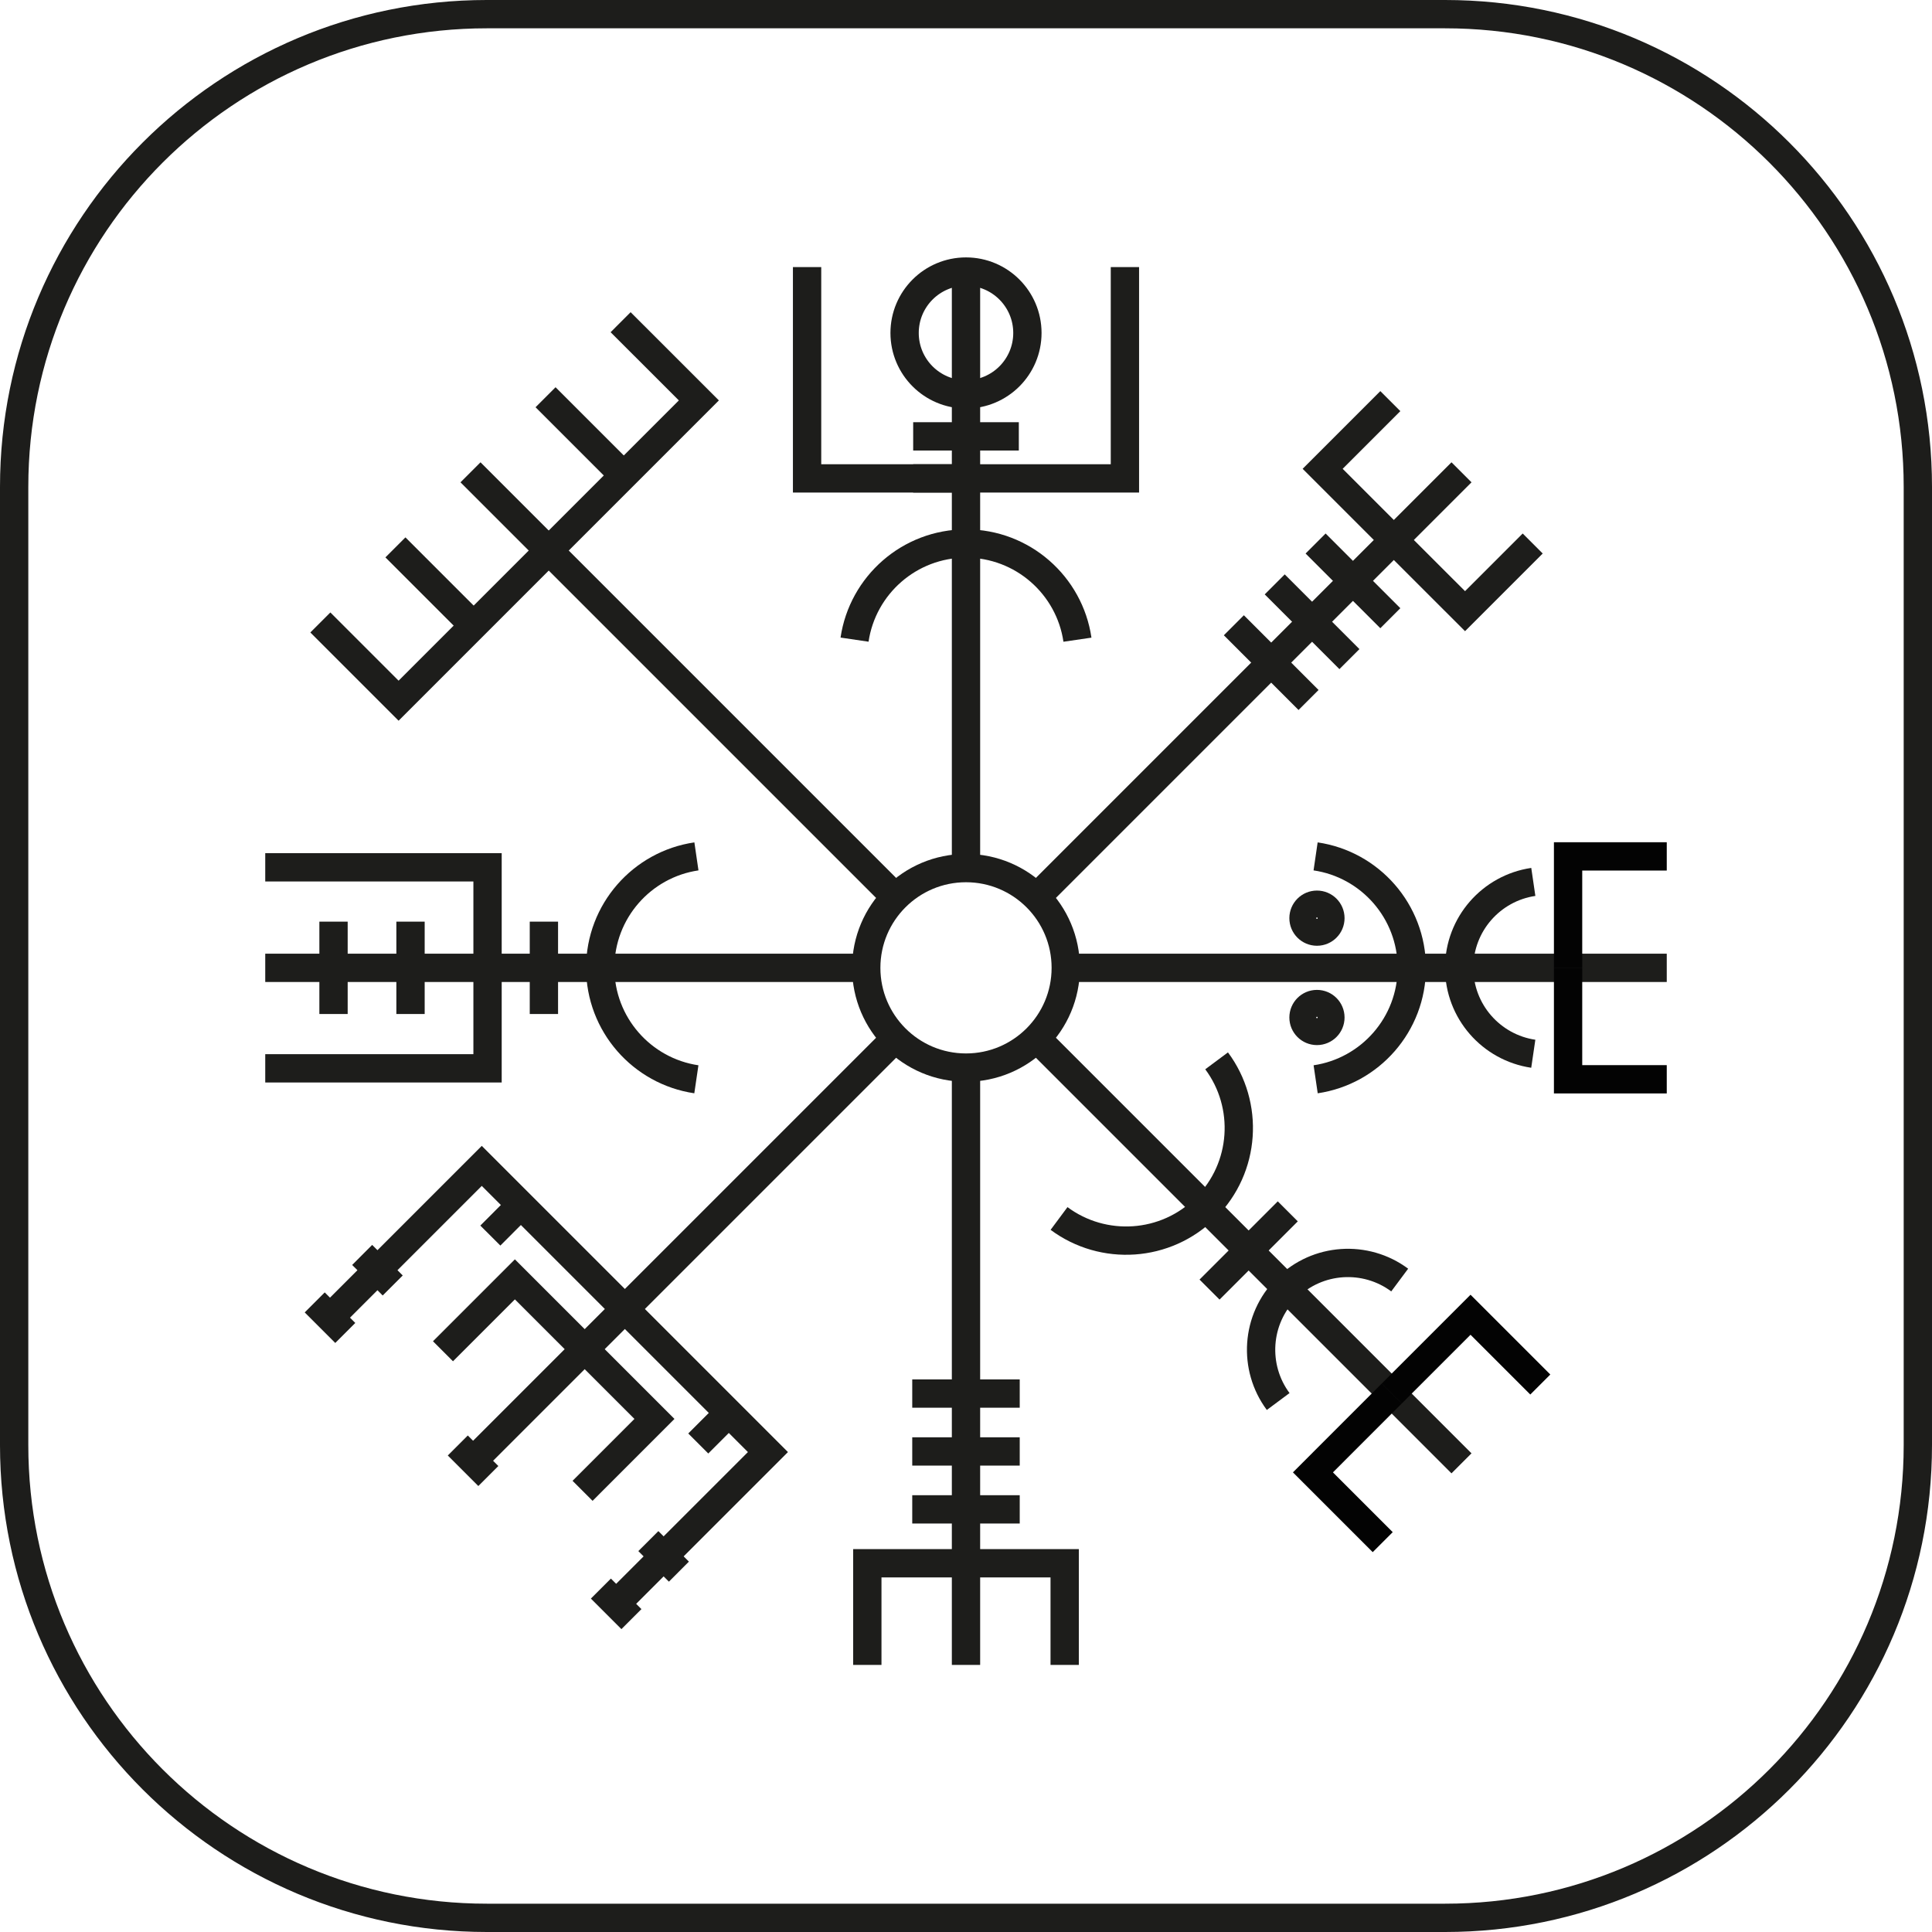 <?xml version="1.0" encoding="iso-8859-1"?>
<!-- Generator: Adobe Illustrator 21.1.0, SVG Export Plug-In . SVG Version: 6.00 Build 0)  -->
<svg version="1.1" id="Layer_1" xmlns="http://www.w3.org/2000/svg" xmlns:xlink="http://www.w3.org/1999/xlink" x="0px" y="0px"
	 viewBox="0 0 68.25 68.25" style="enable-background:new 0 0 68.25 68.25;" xml:space="preserve">
<g>
	<path style="fill:none;stroke:#1D1D1B;stroke-miterlimit:10;" d="M51.05,67.75H17.2c-9.223,0-16.7-7.477-16.7-16.7V17.2
		c0-9.223,7.477-16.7,16.7-16.7H51.05c9.223,0,16.7,7.477,16.7,16.7V51.05C67.75,60.273,60.273,67.75,51.05,67.75z"/>
	<g>
		<circle style="fill:none;stroke:#1D1D1B;stroke-miterlimit:10;" cx="34.125" cy="34.19" r="3.524"/>
		<line style="fill:none;stroke:#1D1D1B;stroke-miterlimit:10;" x1="31.633" y1="36.682" x2="16.712" y2="51.603"/>
		<line style="fill:none;stroke:#1D1D1B;stroke-miterlimit:10;" x1="51.629" y1="16.685" x2="36.617" y2="31.697"/>
		<line style="fill:none;stroke:#1D1D1B;stroke-miterlimit:10;" x1="31.633" y1="31.697" x2="16.621" y2="16.685"/>
		<line style="fill:none;stroke:#1D1D1B;stroke-miterlimit:10;" x1="51.629" y1="51.694" x2="36.617" y2="36.682"/>
		<polyline style="fill:none;stroke:#1D1D1B;stroke-miterlimit:10;" points="49.239,19.076 46.724,16.561 49.115,14.17 		"/>
		<line style="fill:none;stroke:#1D1D1B;stroke-miterlimit:10;" x1="47.795" y1="20.52" x2="46.475" y2="19.2"/>
		<line style="fill:none;stroke:#1D1D1B;stroke-miterlimit:10;" x1="46.351" y1="21.964" x2="45.031" y2="20.644"/>
		<line style="fill:none;stroke:#1D1D1B;stroke-miterlimit:10;" x1="44.907" y1="23.408" x2="43.587" y2="22.088"/>
		<polyline style="fill:none;stroke:#1D1D1B;stroke-miterlimit:10;" points="49.239,19.076 51.754,21.59 54.144,19.2 		"/>
		<line style="fill:none;stroke:#1D1D1B;stroke-miterlimit:10;" x1="47.795" y1="20.52" x2="49.115" y2="21.839"/>
		<line style="fill:none;stroke:#1D1D1B;stroke-miterlimit:10;" x1="46.351" y1="21.964" x2="47.67" y2="23.284"/>
		<line style="fill:none;stroke:#1D1D1B;stroke-miterlimit:10;" x1="44.907" y1="23.408" x2="46.226" y2="24.728"/>
		<polyline style="fill:none;stroke:#1D1D1B;stroke-miterlimit:10;" points="22.074,46.241 17.019,41.186 11.657,46.548 		"/>
		<polyline style="fill:none;stroke:#1D1D1B;stroke-miterlimit:10;" points="20.654,47.66 18.189,45.195 15.649,47.735 		"/>
		<polyline style="fill:none;stroke:#1D1D1B;stroke-miterlimit:10;" points="12.197,47.088 11.657,46.548 11.118,46.009 		"/>
		<polyline style="fill:none;stroke:#1D1D1B;stroke-miterlimit:10;" points="13.873,45.411 13.334,44.871 12.794,44.332 		"/>
		<polyline style="fill:none;stroke:#1D1D1B;stroke-miterlimit:10;" points="17.322,43.648 17.861,43.108 18.401,42.568 		"/>
		<polyline style="fill:none;stroke:#1D1D1B;stroke-miterlimit:10;" points="22.074,46.241 27.128,51.296 21.766,56.657 		"/>
		<polyline style="fill:none;stroke:#1D1D1B;stroke-miterlimit:10;" points="20.654,47.66 23.119,50.125 20.58,52.665 		"/>
		<polyline style="fill:none;stroke:#1D1D1B;stroke-miterlimit:10;" points="21.227,56.118 21.766,56.657 22.306,57.197 		"/>
		<polyline style="fill:none;stroke:#1D1D1B;stroke-miterlimit:10;" points="22.904,54.441 23.443,54.981 23.983,55.52 		"/>
		<polyline style="fill:none;stroke:#1D1D1B;stroke-miterlimit:10;" points="24.667,50.993 25.207,50.453 25.746,49.914 		"/>
		<polyline style="fill:none;stroke:#1D1D1B;stroke-miterlimit:10;" points="17.251,52.142 16.712,51.603 16.172,51.063 		"/>
		<polyline style="fill:none;stroke:#1D1D1B;stroke-miterlimit:10;" points="21.924,11.382 24.688,14.145 19.384,19.449 		"/>
		<line style="fill:none;stroke:#1D1D1B;stroke-miterlimit:10;" x1="19.272" y1="14.033" x2="22.036" y2="16.797"/>
		<line style="fill:none;stroke:#1D1D1B;stroke-miterlimit:10;" x1="45.492" y1="42.792" x2="42.728" y2="45.556"/>
		<polyline style="fill:none;stroke:#1D1D1B;stroke-miterlimit:10;" points="11.317,21.989 14.081,24.753 19.384,19.449 		"/>
		<line style="fill:none;stroke:#1D1D1B;stroke-miterlimit:10;" x1="13.969" y1="19.337" x2="16.733" y2="22.101"/>
		<path style="fill:none;stroke:#1D1D1B;stroke-miterlimit:10;" d="M42.978,37.475c1.16,1.558,1.033,3.772-0.381,5.186
			c-1.414,1.414-3.627,1.541-5.185,0.383"/>
		<path style="fill:none;stroke:#1D1D1B;stroke-miterlimit:10;" d="M49.446,45.219c-1.201-0.894-2.908-0.796-3.998,0.294
			c-1.09,1.09-1.188,2.796-0.295,3.997"/>
		<polyline style="fill:none;stroke:#030303;stroke-miterlimit:10;" points="49.164,49.229 51.948,46.445 54.413,48.91 		"/>
		<polyline style="fill:none;stroke:#030303;stroke-miterlimit:10;" points="49.164,49.229 46.381,52.013 48.846,54.478 		"/>
		<line style="fill:none;stroke:#1D1D1B;stroke-miterlimit:10;" x1="34.125" y1="37.714" x2="34.125" y2="58.815"/>
		<line style="fill:none;stroke:#1D1D1B;stroke-miterlimit:10;" x1="34.125" y1="9.593" x2="34.125" y2="30.665"/>
		<line style="fill:none;stroke:#1D1D1B;stroke-miterlimit:10;" x1="30.601" y1="34.19" x2="9.37" y2="34.19"/>
		<line style="fill:none;stroke:#1D1D1B;stroke-miterlimit:10;" x1="58.88" y1="34.19" x2="37.65" y2="34.19"/>
		<polyline style="fill:none;stroke:#1D1D1B;stroke-miterlimit:10;" points="34.125,16.9 28.511,16.9 28.511,9.435 		"/>
		<polyline style="fill:none;stroke:#1D1D1B;stroke-miterlimit:10;" points="34.125,16.9 39.739,16.9 39.739,9.435 		"/>
		<line style="fill:none;stroke:#1D1D1B;stroke-miterlimit:10;" x1="34.125" y1="15.415" x2="32.259" y2="15.415"/>
		<line style="fill:none;stroke:#1D1D1B;stroke-miterlimit:10;" x1="34.125" y1="16.9" x2="32.259" y2="16.9"/>
		<line style="fill:none;stroke:#1D1D1B;stroke-miterlimit:10;" x1="34.125" y1="15.415" x2="35.991" y2="15.415"/>
		<line style="fill:none;stroke:#1D1D1B;stroke-miterlimit:10;" x1="14.502" y1="33.955" x2="14.502" y2="35.821"/>
		<line style="fill:none;stroke:#1D1D1B;stroke-miterlimit:10;" x1="19.214" y1="33.955" x2="19.214" y2="35.821"/>
		<line style="fill:none;stroke:#1D1D1B;stroke-miterlimit:10;" x1="11.782" y1="33.955" x2="11.782" y2="35.821"/>
		<line style="fill:none;stroke:#1D1D1B;stroke-miterlimit:10;" x1="14.502" y1="34.424" x2="14.502" y2="32.558"/>
		<line style="fill:none;stroke:#1D1D1B;stroke-miterlimit:10;" x1="19.214" y1="34.424" x2="19.214" y2="32.558"/>
		<line style="fill:none;stroke:#1D1D1B;stroke-miterlimit:10;" x1="11.782" y1="34.424" x2="11.782" y2="32.558"/>
		<polyline style="fill:none;stroke:#1D1D1B;stroke-miterlimit:10;" points="34.125,55.224 30.639,55.224 30.639,58.815 		"/>
		<polyline style="fill:none;stroke:#1D1D1B;stroke-miterlimit:10;" points="34.125,55.224 37.611,55.224 37.611,58.815 		"/>
		<polyline style="fill:none;stroke:#1D1D1B;stroke-miterlimit:10;" points="9.37,30.639 17.223,30.639 17.223,34.19 		"/>
		<polyline style="fill:none;stroke:#1D1D1B;stroke-miterlimit:10;" points="9.37,37.74 17.223,37.74 17.223,34.19 		"/>
		<path style="fill:none;stroke:#1D1D1B;stroke-miterlimit:10;" d="M38.062,22.598c-0.281-1.922-1.937-3.398-3.937-3.398
			c-1.999,0-3.654,1.475-3.937,3.396"/>
		<path style="fill:none;stroke:#1D1D1B;stroke-miterlimit:10;" d="M24.602,30.253c-1.922,0.281-3.398,1.937-3.398,3.937
			c0,1.999,1.475,3.654,3.396,3.937"/>
		<path style="fill:none;stroke:#1D1D1B;stroke-miterlimit:10;" d="M46.475,30.253c1.922,0.281,3.398,1.937,3.398,3.937
			c0,1.999-1.475,3.654-3.396,3.937"/>
		<path style="fill:none;stroke:#1D1D1B;stroke-miterlimit:10;" d="M54.166,31.155c-1.482,0.217-2.619,1.493-2.619,3.035
			c0,1.541,1.137,2.817,2.618,3.035"/>
		<polyline style="fill:none;stroke:#030303;stroke-miterlimit:10;" points="55.394,34.19 55.394,30.253 58.88,30.253 		"/>
		<polyline style="fill:none;stroke:#030303;stroke-miterlimit:10;" points="55.394,34.19 55.394,38.127 58.88,38.127 		"/>
		<circle style="fill:none;stroke:#1D1D1B;stroke-miterlimit:10;" cx="46.523" cy="32.435" r="0.475"/>
		<circle style="fill:none;stroke:#1D1D1B;stroke-miterlimit:10;" cx="46.523" cy="35.944" r="0.475"/>
		<circle style="fill:none;stroke:#1D1D1B;stroke-miterlimit:10;" cx="34.125" cy="11.762" r="2.169"/>
		<line style="fill:none;stroke:#1D1D1B;stroke-miterlimit:10;" x1="32.226" y1="49.229" x2="34.125" y2="49.229"/>
		<line style="fill:none;stroke:#1D1D1B;stroke-miterlimit:10;" x1="32.226" y1="51.274" x2="34.125" y2="51.274"/>
		<line style="fill:none;stroke:#1D1D1B;stroke-miterlimit:10;" x1="32.226" y1="53.32" x2="34.125" y2="53.32"/>
		<line style="fill:none;stroke:#1D1D1B;stroke-miterlimit:10;" x1="36.023" y1="49.229" x2="34.125" y2="49.229"/>
		<line style="fill:none;stroke:#1D1D1B;stroke-miterlimit:10;" x1="36.023" y1="51.274" x2="34.125" y2="51.274"/>
		<line style="fill:none;stroke:#1D1D1B;stroke-miterlimit:10;" x1="36.023" y1="53.32" x2="34.125" y2="53.32"/>
	</g>
</g>
<g>
</g>
<g>
</g>
<g>
</g>
<g>
</g>
<g>
</g>
<g>
</g>
</svg>

